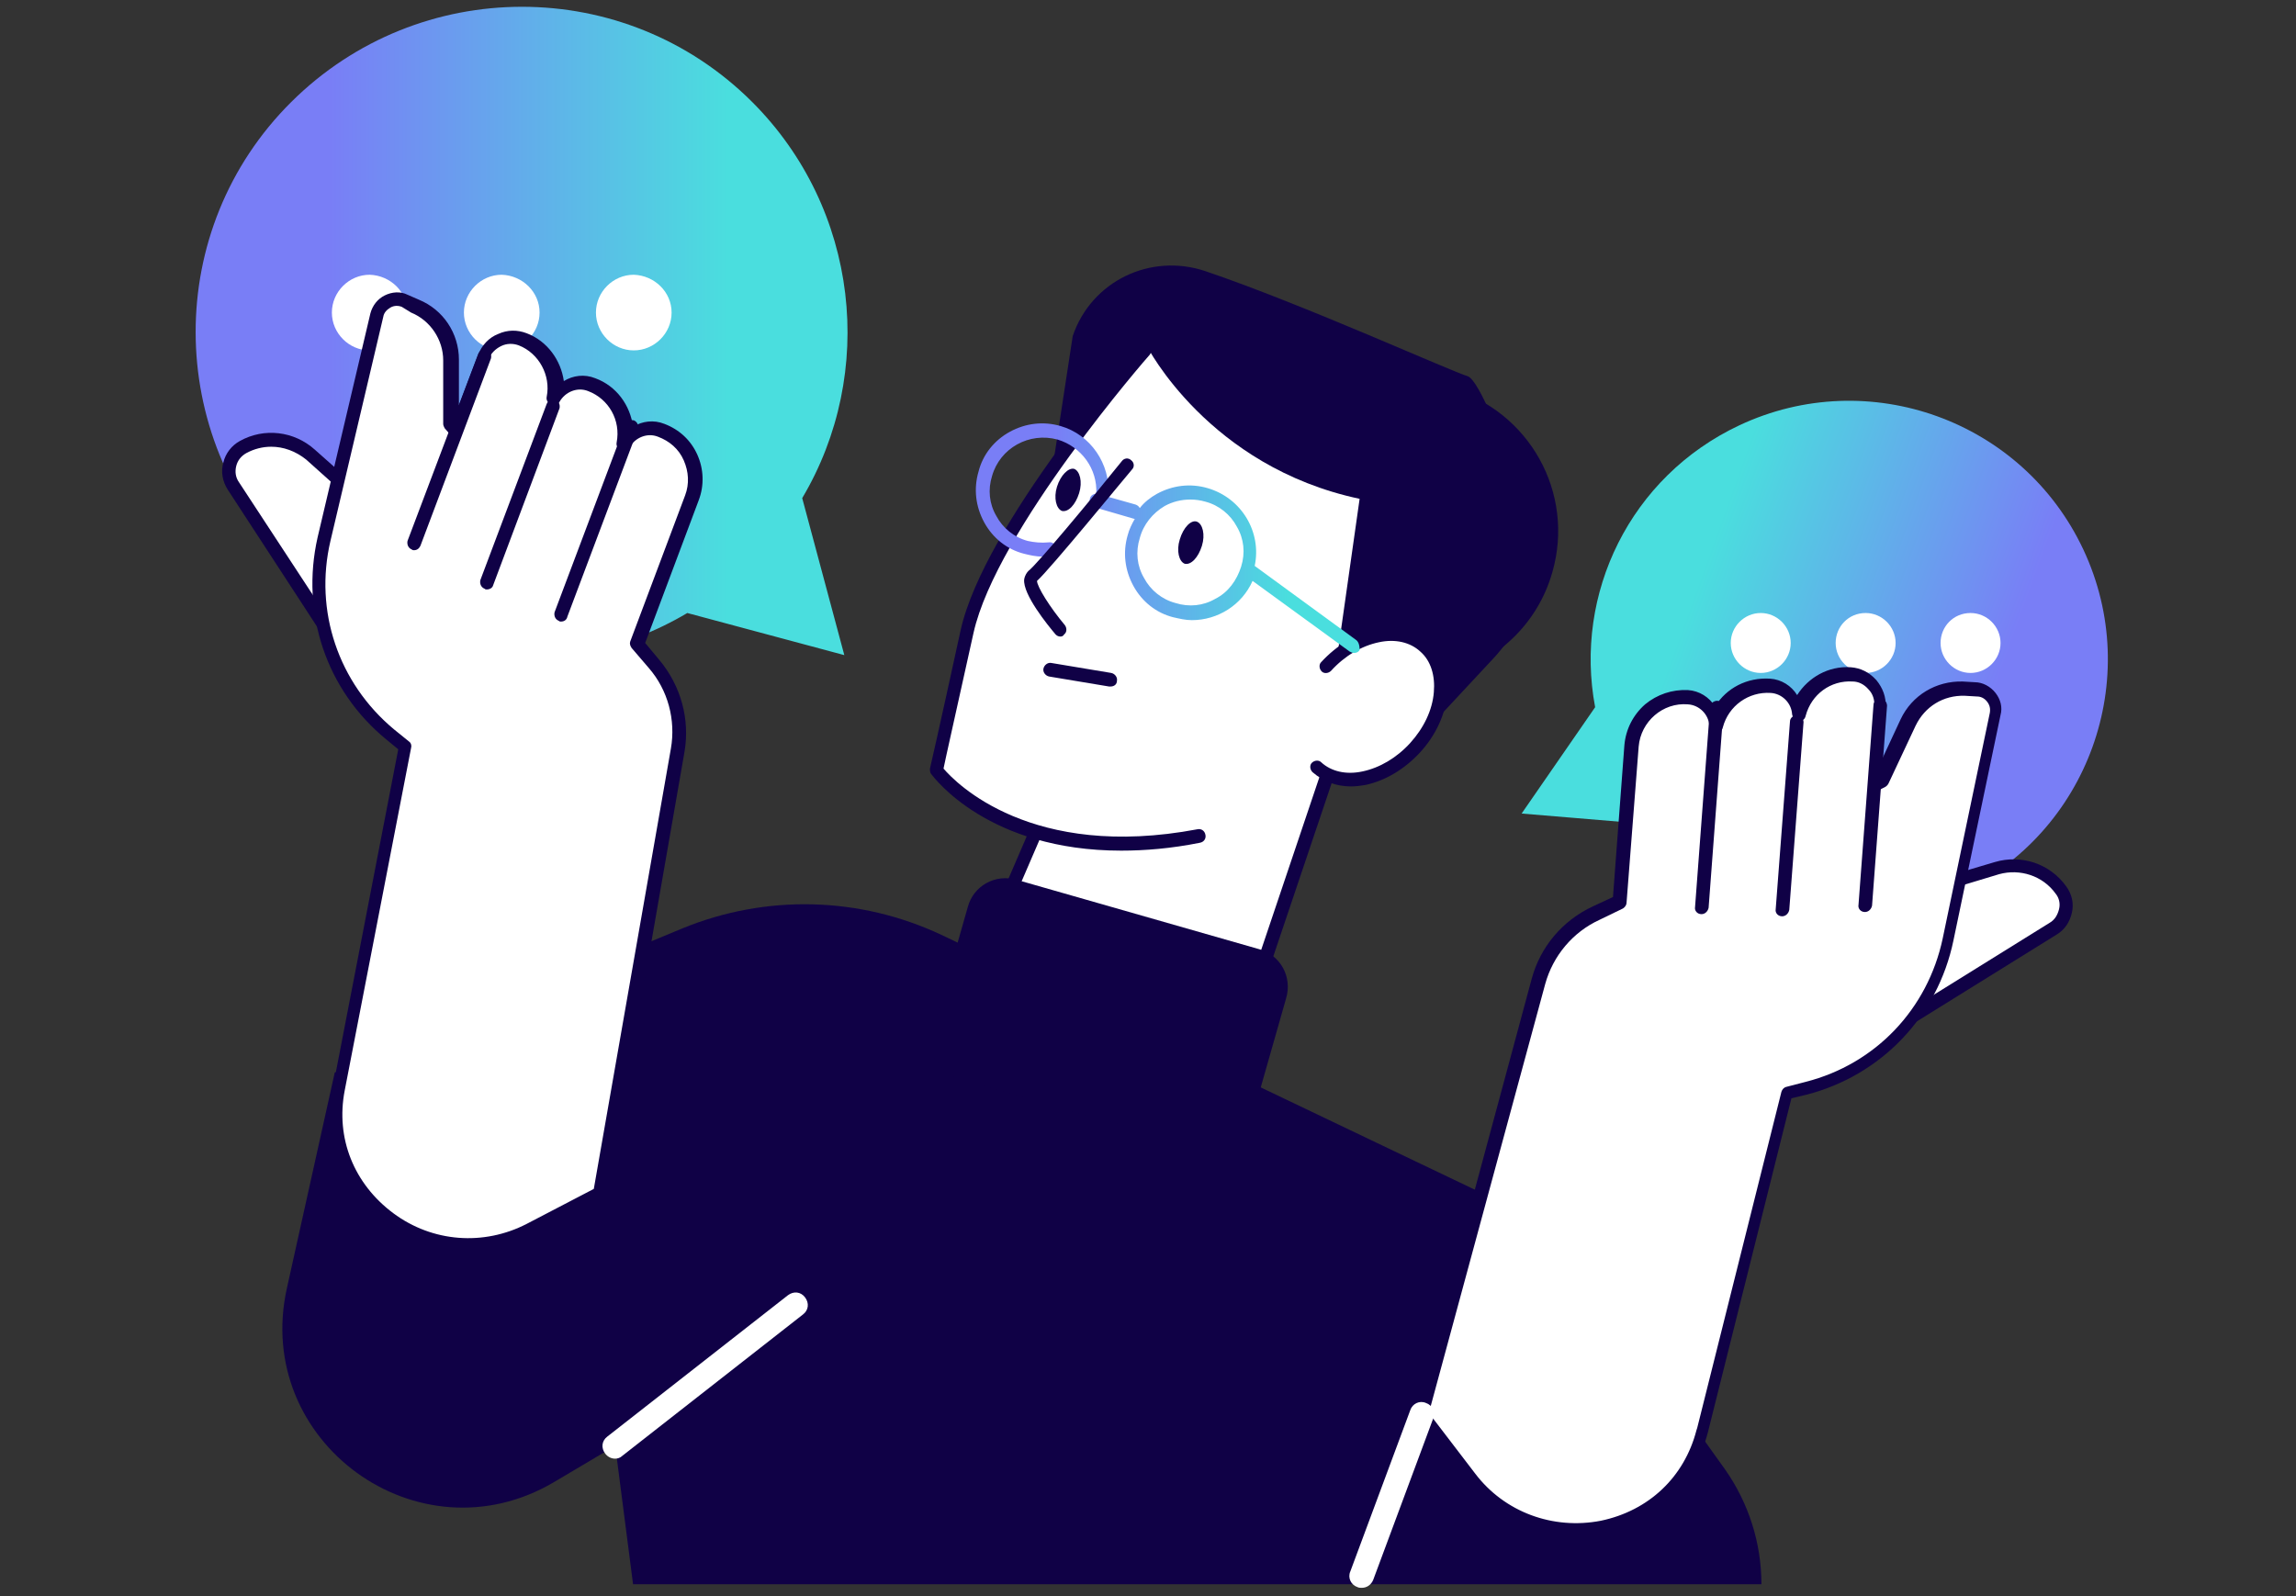 <svg xmlns="http://www.w3.org/2000/svg" xmlns:xlink="http://www.w3.org/1999/xlink" id="Layer_1" x="0px" y="0px" viewBox="0 0 321.7 223.7" style="enable-background:new 0 0 321.7 223.7;" xml:space="preserve"><rect x="0" y="0" width="321.7" height="223.7" fill="#333333" stroke="none"/><style type="text/css">	.st0{fill:url(#SVGID_1_);}	.st1{fill:#FFFFFF;}	.st2{fill:#100146;}	.st3{fill:url(#SVGID_00000182502616718074871770000000160893526103818646_);}	.st4{fill:url(#SVGID_00000175324603744674784080000003260138051912159660_);}</style><linearGradient id="SVGID_1_" gradientUnits="userSpaceOnUse" x1="3060.803" y1="656" x2="3133.219" y2="656" gradientTransform="matrix(-0.941 -0.339 -0.339 0.941 3395.148 524.956)">	<stop offset="0" style="stop-color:#797EF6"></stop>	<stop offset="0.206" style="stop-color:#797EF6"></stop>	<stop offset="0.817" style="stop-color:#4ADEDE"></stop>	<stop offset="1" style="stop-color:#4ADEDE"></stop></linearGradient><path class="st0" d="M223.5,99.1c-3-15.9,4.9-32.3,20.2-39.5c18.1-8.5,39.7-0.7,48.2,17.4s0.7,39.7-17.4,48.2 c-15.3,7.2-33,2.8-43.3-9.7l-18-1.5L223.5,99.1z"></path><g>	<path class="st1" d="M271.9,90.1c0,2.3,1.9,4.2,4.2,4.2c2.3,0,4.2-1.9,4.2-4.2c0-2.3-1.9-4.2-4.2-4.2  C273.7,85.9,271.9,87.8,271.9,90.1z"></path>	<path class="st1" d="M257.2,90.1c0,2.3,1.9,4.2,4.2,4.2c2.3,0,4.2-1.9,4.2-4.2c0-2.3-1.9-4.2-4.2-4.2  C259,85.9,257.2,87.8,257.2,90.1z"></path>	<path class="st1" d="M242.5,90.1c0,2.3,1.9,4.2,4.2,4.2c2.3,0,4.2-1.9,4.2-4.2c0-2.3-1.9-4.2-4.2-4.2  C244.4,85.9,242.5,87.8,242.5,90.1z"></path></g><g>	<path class="st2" d="M46.9,150.3l48.7-20.2c11.7-4.8,24.8-4.5,36.3,0.9l85.4,40.8l24.4,34.1c3.3,4.7,5.1,10.3,5.1,16.1l0,0H88.7  l-2.5-19.4l-8.6,5.1c-19,11.2-42.2-5.7-37.4-27.2L46.9,150.3z"></path>			<linearGradient id="SVGID_00000087375998464316257770000011126496204192174495_" gradientUnits="userSpaceOnUse" x1="27.457" y1="46.61" x2="118.772" y2="46.61">		<stop offset="0" style="stop-color:#797EF6"></stop>		<stop offset="0.206" style="stop-color:#797EF6"></stop>		<stop offset="0.817" style="stop-color:#4ADEDE"></stop>		<stop offset="1" style="stop-color:#4ADEDE"></stop>	</linearGradient>	<path style="fill:url(#SVGID_00000087375998464316257770000011126496204192174495_);" d="M112.4,69.8c10.4-17.5,8-40.5-7-55.5  c-17.8-17.8-46.7-17.8-64.6,0s-17.8,46.7,0,64.6c15.1,15.1,38,17.4,55.5,7l22,5.9L112.4,69.8z"></path>	<g>		<path class="st1" d="M57.1,43.8c0,2.9-2.4,5.3-5.3,5.3c-2.9,0-5.3-2.4-5.3-5.3c0-2.9,2.4-5.3,5.3-5.3   C54.7,38.6,57.1,40.9,57.1,43.8z"></path>		<path class="st1" d="M75.6,43.8c0,2.9-2.4,5.3-5.3,5.3c-2.9,0-5.3-2.4-5.3-5.3c0-2.9,2.4-5.3,5.3-5.3   C73.2,38.6,75.6,40.9,75.6,43.8z"></path>		<path class="st1" d="M94.1,43.8c0,2.9-2.4,5.3-5.3,5.3c-2.9,0-5.3-2.4-5.3-5.3c0-2.9,2.4-5.3,5.3-5.3   C91.7,38.6,94.1,40.9,94.1,43.8z"></path>	</g>	<g>		<g>			<path class="st1" d="M265,144.3l22.7-14.1c1.9-1.2,2.4-3.7,1.1-5.5l0,0c-2-2.8-5.6-4-9-3l-9.1,2.7L265,144.3z"></path>			<path class="st2" d="M265,145.2c-0.2,0-0.4-0.1-0.6-0.2c-0.3-0.2-0.4-0.6-0.3-1l5.7-19.9c0.1-0.3,0.3-0.6,0.6-0.6l9.1-2.7    c3.7-1.1,7.7,0.2,10,3.4c0.8,1.1,1.1,2.4,0.8,3.7c-0.3,1.3-1,2.4-2.2,3.1l-22.7,14.1C265.4,145.2,265.2,145.2,265,145.2z     M271.5,125.1l-4.9,17l20.6-12.8c0.7-0.4,1.1-1.1,1.3-1.9c0.2-0.8,0-1.6-0.5-2.2c-1.8-2.5-5-3.5-7.9-2.7L271.5,125.1z"></path>		</g>		<g>			<g>				<path class="st1" d="M273,131.6l6.6-31.6c0.4-1.7-0.9-3.4-2.7-3.5l-1.7-0.1c-3.3-0.1-6.4,1.7-7.8,4.7l-3.8,8.1l-1,0.5l0.8-10.8     c0.2-2.3-1.6-4.4-3.9-4.6c-3.6-0.2-6.7,2.2-7.6,5.6c-0.1-2.1-1.7-3.8-3.8-3.9c-3.6-0.3-6.8,2.1-7.7,5.6     c-0.1-2.1-1.7-3.8-3.8-3.9c-4-0.3-7.6,2.7-7.9,6.8l-1.7,21.9l-3.3,1.6c-4,1.8-6.9,5.4-8.1,9.6l-16.4,60.8l6.7,8.8     c9.3,12.2,28.8,8.5,32.7-6.5c0-0.1,0.1-0.2,0.1-0.3l11.8-47.1l2.7-0.7C263.2,149.9,270.9,141.8,273,131.6z"></path>				<path class="st2" d="M220.6,215.3c-6,0-11.7-2.8-15.5-7.7l-6.7-8.8c-0.2-0.2-0.2-0.5-0.2-0.8l16.4-60.8     c1.2-4.5,4.3-8.2,8.6-10.2l2.8-1.3l1.6-21.3c0.2-2.2,1.2-4.2,2.9-5.7c1.7-1.4,3.8-2.1,6-2c1.6,0.1,3,1,3.8,2.3     c1.6-2.6,4.5-4.1,7.7-3.9c1.6,0.1,3,1,3.8,2.3c1.6-2.5,4.4-4.1,7.5-3.9c1.4,0.1,2.6,0.7,3.6,1.8c0.9,1.1,1.4,2.4,1.3,3.8     l-0.6,7.5l2.7-5.8c1.6-3.4,5-5.4,8.7-5.3l1.7,0.1c1.1,0,2.2,0.6,2.9,1.5c0.7,0.9,1,2,0.7,3.1l-6.6,31.6l0,0     c-2.2,10.6-10.1,18.9-20.6,21.6l-2.1,0.5l-11.7,46.8c-1.9,7.3-7.6,12.7-14.9,14.2C223.3,215.2,222,215.3,220.6,215.3z      M200.2,198l6.5,8.5c4.1,5.4,10.9,7.9,17.6,6.6c6.7-1.4,11.7-6.1,13.4-12.7l0.1-0.3l11.8-47.1c0.1-0.3,0.3-0.6,0.7-0.7l2.7-0.7     c9.8-2.5,17.1-10.2,19.2-20.1l6.6-31.6c0.1-0.6,0-1.1-0.4-1.6c-0.4-0.5-0.9-0.7-1.4-0.7l-1.7-0.1c-3-0.1-5.6,1.5-6.9,4.2     l-3.8,8.1c-0.1,0.2-0.3,0.4-0.5,0.5l-1,0.5c-0.3,0.1-0.7,0.1-0.9-0.1c-0.3-0.2-0.4-0.5-0.4-0.9l0.8-10.8     c0.1-0.9-0.2-1.8-0.8-2.4c-0.6-0.7-1.4-1.1-2.2-1.1c-3.1-0.2-5.8,1.8-6.6,4.8c-0.1,0.5-0.5,0.8-1,0.7c-0.5,0-0.8-0.4-0.9-0.9     c-0.1-1.6-1.4-2.9-3-3c-3.1-0.2-5.9,1.8-6.7,4.8c-0.1,0.5-0.5,0.8-1,0.7c-0.5,0-0.8-0.4-0.9-0.9c-0.1-1.6-1.4-2.9-3-3     c-3.5-0.3-6.6,2.4-6.9,5.9l-1.7,21.9c0,0.3-0.2,0.6-0.5,0.8l-3.3,1.6c-3.7,1.7-6.5,5-7.6,9L200.2,198z M273,131.6L273,131.6     L273,131.6z"></path>			</g>			<g>				<path class="st2" d="M249.7,128.4C249.7,128.4,249.7,128.4,249.7,128.4c-0.6,0-1-0.5-0.9-1l2-26.3c0-0.5,0.5-0.9,1-0.9     c0.5,0,0.9,0.5,0.9,1l-2,26.3C250.6,128,250.2,128.4,249.7,128.4z"></path>			</g>			<g>				<path class="st2" d="M261.3,127.8C261.3,127.8,261.3,127.8,261.3,127.8c-0.6,0-1-0.5-0.9-1l2.1-28c0-0.5,0.5-0.9,1-0.9     c0.5,0,0.9,0.5,0.9,1l-2.1,28C262.2,127.4,261.8,127.8,261.3,127.8z"></path>			</g>			<g>				<path class="st2" d="M238.4,128.1C238.4,128.1,238.4,128.1,238.4,128.1c-0.6,0-1-0.5-0.9-1l2.1-28c0-0.5,0.5-0.9,1-0.9     c0.5,0,0.9,0.5,0.9,1l-2.1,28C239.3,127.7,238.9,128.1,238.4,128.1z"></path>			</g>		</g>	</g>	<g>		<g>			<path class="st1" d="M47.3,90.4L32.7,68.1c-1.2-1.9-0.6-4.4,1.4-5.4v0c3-1.7,6.8-1.2,9.4,1.1l7.1,6.3L47.3,90.4z"></path>			<path class="st2" d="M47.3,91.4c-0.3,0-0.6-0.2-0.8-0.4L31.9,68.6c-0.7-1.1-1-2.5-0.6-3.8c0.3-1.3,1.2-2.4,2.3-3    c3.4-1.9,7.6-1.4,10.5,1.2l7.1,6.3c0.2,0.2,0.4,0.5,0.3,0.9l-3.2,20.5c-0.1,0.4-0.4,0.7-0.7,0.8C47.4,91.4,47.3,91.4,47.3,91.4z     M38,62.6c-1.2,0-2.4,0.3-3.5,0.9c-0.7,0.4-1.2,1-1.4,1.8c-0.2,0.8-0.1,1.6,0.4,2.3l13.3,20.3l2.8-17.5l-6.7-6    C41.4,63.2,39.7,62.6,38,62.6z"></path>		</g>		<g>			<g>				<path class="st1" d="M45.4,75.6l7.4-31.4c0.4-1.7,2.3-2.7,3.9-2l1.6,0.7c3.1,1.3,5.1,4.3,5.1,7.6l0,8.9l0.7,0.8L67.8,50     c0.8-2.2,3.3-3.3,5.5-2.5c3.3,1.3,5.2,4.8,4.5,8.2c1-1.8,3.2-2.7,5.1-1.9c3.4,1.3,5.3,4.8,4.6,8.3c1-1.8,3.2-2.7,5.1-1.9     c3.8,1.4,5.7,5.7,4.3,9.5l-7.7,20.5l2.4,2.8c2.8,3.4,4,7.8,3.3,12.1l-10.8,62l-9.8,5.2c-13.6,7.2-29.7-4.5-26.9-19.6     c0-0.1,0-0.2,0.1-0.3l9.2-47.7l-2.1-1.7C46.6,96.3,43,85.7,45.4,75.6z"></path>				<path class="st2" d="M65.7,175.4c-4.1,0-8.2-1.3-11.6-3.9c-6-4.4-8.9-11.7-7.5-19.1l0.1-0.3l9.1-47.1l-1.7-1.4     c-8.4-6.9-12-17.7-9.6-28.3l7.4-31.4c0.3-1.1,1-2,2-2.5c1-0.5,2.2-0.6,3.2-0.1l1.6,0.7c3.4,1.4,5.6,4.7,5.6,8.4l0,6.4l2.7-7.1     c0.5-1.3,1.5-2.4,2.8-2.9c1.3-0.6,2.7-0.6,4-0.1c2.9,1.1,4.8,3.8,5.2,6.7c1.3-0.8,2.9-1,4.4-0.4c3,1.1,4.9,3.8,5.3,6.8     c1.3-0.8,2.9-1,4.4-0.4c2.1,0.8,3.7,2.3,4.6,4.3c0.9,2,1,4.3,0.2,6.4l-7.5,20l2,2.4c3,3.6,4.3,8.3,3.5,12.9l-10.8,62     c-0.1,0.3-0.2,0.5-0.5,0.7l-9.8,5.2C71.9,174.7,68.8,175.4,65.7,175.4z M45.4,75.6l0.9,0.2c-2.3,9.8,1.1,19.9,8.9,26.4l2.1,1.7     c0.3,0.2,0.4,0.6,0.3,0.9l-9.3,48c-1.3,6.7,1.3,13.1,6.8,17.2c5.5,4.1,12.7,4.6,18.7,1.5l9.4-4.9L94,104.9     c0.7-4-0.4-8.2-3.1-11.3l-2.4-2.8c-0.2-0.3-0.3-0.6-0.2-0.9l7.7-20.5c0.6-1.6,0.5-3.3-0.2-4.9c-0.7-1.6-2-2.7-3.6-3.3     c-1.5-0.6-3.2,0.1-4,1.5c-0.2,0.4-0.7,0.6-1.2,0.4c-0.4-0.2-0.7-0.6-0.6-1.1c0.6-3.1-1.1-6.1-4-7.2c-1.5-0.6-3.2,0.1-4,1.5     c-0.2,0.4-0.7,0.6-1.2,0.4c-0.4-0.2-0.7-0.6-0.6-1.1c0.6-3-1.1-6.1-3.9-7.2c-0.8-0.3-1.7-0.3-2.5,0.1c-0.8,0.4-1.4,1-1.8,1.9     l-3.8,10.1c-0.1,0.3-0.4,0.5-0.7,0.6c-0.3,0.1-0.7-0.1-0.9-0.3l-0.7-0.8c-0.1-0.2-0.2-0.4-0.2-0.6l0-8.9c0-2.9-1.8-5.6-4.5-6.7     L56.3,43c-0.5-0.2-1.1-0.2-1.6,0.1c-0.5,0.3-0.9,0.7-1,1.3l-7.4,31.4L45.4,75.6z"></path>			</g>			<g>				<path class="st2" d="M68.2,82.6c-0.1,0-0.2,0-0.3-0.1c-0.5-0.2-0.7-0.7-0.6-1.2l9.3-24.7c0.2-0.5,0.7-0.7,1.2-0.6     c0.5,0.2,0.7,0.7,0.6,1.2L69.1,82C69,82.4,68.6,82.6,68.2,82.6z"></path>			</g>			<g>				<path class="st2" d="M58,77.1c-0.1,0-0.2,0-0.3-0.1c-0.5-0.2-0.7-0.7-0.6-1.2L67,49.6c0.2-0.5,0.7-0.7,1.2-0.6     c0.5,0.2,0.7,0.7,0.6,1.2l-9.9,26.3C58.7,76.9,58.4,77.1,58,77.1z"></path>			</g>			<g>				<path class="st2" d="M78.6,87.1c-0.1,0-0.2,0-0.3-0.1c-0.5-0.2-0.7-0.7-0.6-1.2l9.9-26.3c0.2-0.5,0.7-0.7,1.2-0.6     c0.5,0.2,0.7,0.7,0.6,1.2l-9.9,26.3C79.4,86.9,79,87.1,78.6,87.1z"></path>			</g>		</g>	</g>	<g>		<g>			<path class="st1" d="M200.2,90.2c-4.1-3.8-7.7-3.2-10-2c-0.3,0.2-0.6,0.4-0.9,0.6c5-9.8,5.8-18.1,2.3-24.7    c-3-5.8-9.3-10.3-18.3-13c-6.7-2.1-12.7-2.4-12.7-2.5c-0.2,0-0.4,0.1-0.5,0.2c-0.9,1-21.8,24.9-25.1,39.6    c-3.3,14.7-4.3,19.4-4.3,19.4c0,0.2,0,0.3,0.1,0.5c0.1,0.1,4.2,5.6,13.6,8.6l-5.1,11.9c-0.1,0.2-0.1,0.3,0,0.5    c0.1,0.2,1.8,3.1,9.7,5.4c5.6,1.6,14.2,2.9,27.5,2.6c0.2,0,0.5-0.2,0.5-0.4l9.4-27.6c3.7,1.4,8.8-0.2,12.4-4.2    C203.3,100.2,203.9,93.7,200.2,90.2z"></path>			<path class="st2" d="M203.2,54.4c-4.8-1.4-9.8-0.9-14.1,0.9c12.1,7.4,18.3,22.7,14,37.5c-0.2,0.7-0.4,1.3-0.6,1.9    c7-1.8,12.9-7.1,15-14.5C220.7,69.1,214.3,57.6,203.2,54.4z"></path>			<path class="st2" d="M186.1,100.9l12.4,2.9l10.8-11.6c5.3-5.7,7.1-13.9,4.5-21.3c-2.9-8.2-6.5-17.7-8.2-18.2    c-1.9-0.5-23.1-10.1-36.7-14.7c-7.7-2.6-16,1.4-18.6,9.1l-2.6,17l13-15.6c0,0,8.6,16.9,29.8,21.4L186.1,100.9z"></path>			<g>				<path class="st2" d="M155.6,96.2c-0.1,0-0.1,0-0.2,0l-8.4-1.4c-0.5-0.1-0.9-0.6-0.8-1.1c0.1-0.5,0.6-0.9,1.1-0.8l8.4,1.4     c0.5,0.1,0.9,0.6,0.8,1.1C156.5,95.9,156.1,96.2,155.6,96.2z"></path>			</g>			<g>				<path class="st1" d="M184.6,107.5c3.5,3.1,9.7,1.9,13.9-2.8c4.2-4.7,4.8-11,1.3-14.1c-3.5-3.1-9.7-1.9-13.9,2.8L184.6,107.5z"></path>				<path class="st2" d="M189.3,110.2c-2.1,0-3.9-0.7-5.4-2c-0.4-0.4-0.4-1-0.1-1.3c0.4-0.4,1-0.4,1.3-0.1c1.4,1.3,3.5,1.8,5.8,1.3     c2.4-0.5,4.8-1.9,6.7-4c1.9-2.1,3.1-4.6,3.3-7.1c0.2-2.3-0.4-4.4-1.9-5.7c-1.4-1.3-3.5-1.8-5.8-1.3c-2.4,0.5-4.8,1.9-6.7,4     c-0.4,0.4-1,0.4-1.3,0.1c-0.4-0.4-0.4-1-0.1-1.3c2.2-2.4,4.9-4,7.7-4.6c2.9-0.6,5.6,0,7.5,1.7c1.9,1.7,2.8,4.3,2.5,7.3     c-0.3,2.9-1.6,5.8-3.8,8.2c-2.2,2.4-4.9,4-7.7,4.6C190.7,110.1,190,110.2,189.3,110.2z"></path>			</g>			<path class="st2" d="M165.3,75.6c-0.5,1.6-0.1,3.1,0.7,3.4c0.9,0.2,1.9-0.9,2.4-2.5c0.5-1.6,0.1-3.1-0.7-3.4    C166.9,72.8,165.8,73.9,165.3,75.6z"></path>			<path class="st2" d="M148.1,68.2c-0.5,1.6-0.1,3.1,0.7,3.4c0.9,0.2,1.9-0.9,2.4-2.5c0.5-1.6,0.1-3.1-0.7-3.4    C149.7,65.5,148.6,66.6,148.1,68.2z"></path>			<g>				<path class="st2" d="M157.1,119.2c-18.6,0-26.2-10.2-26.6-10.7c-0.2-0.2-0.2-0.5-0.2-0.8c0,0,1.1-4.7,4.3-19.4     c3.3-14.8,24.3-38.8,25.1-39.8c0.3-0.4,0.9-0.4,1.3-0.1c0.4,0.3,0.4,0.9,0.1,1.3c-0.2,0.2-21.5,24.6-24.7,39     c-2.7,12.2-3.9,17.5-4.2,19c1.7,2,12.3,12.9,35.6,8.5c0.5-0.1,1,0.2,1.1,0.8c0.1,0.5-0.2,1-0.8,1.1     C164.1,118.9,160.4,119.2,157.1,119.2z"></path>			</g>			<g>				<path class="st2" d="M176.5,137.7c-0.1,0-0.2,0-0.3-0.1c-0.5-0.2-0.8-0.7-0.6-1.2l9.4-27.9c0.2-0.5,0.7-0.8,1.2-0.6     c0.5,0.2,0.8,0.7,0.6,1.2l-9.4,27.9C177.3,137.4,176.9,137.7,176.5,137.7z"></path>			</g>			<g>				<path class="st2" d="M139.8,130c-0.1,0-0.3,0-0.4-0.1c-0.5-0.2-0.7-0.8-0.5-1.2l5.3-12.3c0.2-0.5,0.8-0.7,1.2-0.5     c0.5,0.2,0.7,0.8,0.5,1.2l-5.3,12.3C140.6,129.8,140.2,130,139.8,130z"></path>			</g>							<linearGradient id="SVGID_00000140721647020290673840000015164098844130950065_" gradientUnits="userSpaceOnUse" x1="136.656" y1="75.348" x2="190.324" y2="75.348">				<stop offset="0" style="stop-color:#797EF6"></stop>				<stop offset="0.206" style="stop-color:#797EF6"></stop>				<stop offset="0.817" style="stop-color:#4ADEDE"></stop>				<stop offset="1" style="stop-color:#4ADEDE"></stop>			</linearGradient>			<path style="fill:url(#SVGID_00000140721647020290673840000015164098844130950065_);" d="M189.9,89.6l-14.1-10.3    c1-4.7-1.8-9.5-6.6-10.9c-2.4-0.7-4.9-0.4-7.1,0.8c-0.9,0.5-1.8,1.2-2.4,2c-0.1-0.2-0.3-0.4-0.6-0.5l-3.9-1.1    c0-0.1,0.1-0.1,0.1-0.2c0.3-4.4-2.5-8.5-6.7-9.7c-2.4-0.7-4.9-0.4-7.1,0.8c-2.2,1.2-3.8,3.2-4.4,5.6c-0.7,2.4-0.4,4.9,0.8,7.1    c1.2,2.2,3.2,3.8,5.6,4.4c0.8,0.2,1.7,0.4,2.6,0.4c0.4,0,0.8,0,1.1-0.1c0.5-0.1,0.9-0.5,0.8-1.1c-0.1-0.5-0.5-0.9-1.1-0.8    c-1,0.1-2,0-2.9-0.2c-1.9-0.5-3.5-1.8-4.4-3.5c-1-1.7-1.2-3.7-0.6-5.6c1.1-3.9,5.2-6.2,9.2-5.1c3.3,1,5.6,4.1,5.4,7.6    c-0.4,0-0.8,0.2-0.9,0.7c-0.1,0.5,0.1,1,0.7,1.2l5.5,1.6c0,0,0.1,0,0.1,0c-0.4,0.7-0.8,1.5-1,2.3c-0.7,2.4-0.4,4.9,0.8,7.1    c1.2,2.2,3.2,3.8,5.6,4.4c0.9,0.2,1.7,0.4,2.6,0.4c3.6,0,7-2.1,8.5-5.5l13.6,9.9c0.2,0.1,0.4,0.2,0.6,0.2c0.3,0,0.6-0.1,0.8-0.4    C190.5,90.5,190.4,89.9,189.9,89.6z M170.3,83.9c-1.7,1-3.7,1.2-5.6,0.6c-1.9-0.5-3.5-1.8-4.4-3.5c-1-1.7-1.2-3.7-0.6-5.6    c0.5-1.9,1.8-3.5,3.5-4.5c1.1-0.6,2.3-0.9,3.6-0.9c0.7,0,1.4,0.1,2.1,0.3c1.9,0.5,3.5,1.8,4.4,3.5c1,1.7,1.2,3.7,0.6,5.6    S172.1,83,170.3,83.9z"></path>			<g>				<path class="st2" d="M148.6,89.2c-0.3,0-0.5-0.1-0.7-0.3c-1.1-1.3-4.6-5.6-4.4-7.7c0.1-0.6,0.4-1,0.6-1.2     c1.1-0.8,8.6-9.8,13.1-15.4c0.3-0.4,0.9-0.5,1.3-0.1c0.4,0.3,0.5,0.9,0.1,1.3c-1.2,1.4-11.5,14-13.3,15.6c0,0.8,1.8,3.7,3.9,6.2     c0.3,0.4,0.3,1-0.1,1.3C149,89.1,148.8,89.2,148.6,89.2z"></path>			</g>		</g>		<path class="st2" d="M168.4,160.9l-33.9-9.7c-3-0.8-4.7-3.9-3.8-6.9l4.9-17.2c0.8-3,3.9-4.7,6.9-3.8l33.9,9.7   c3,0.8,4.7,3.9,3.8,6.9l-4.9,17.2C174.4,160,171.3,161.7,168.4,160.9z"></path>	</g>	<g>		<path class="st1" d="M86.2,204.4c-0.5,0-1-0.2-1.4-0.7c-0.6-0.8-0.5-1.8,0.3-2.4l25.3-19.8c0.8-0.6,1.8-0.5,2.4,0.3   c0.6,0.8,0.5,1.8-0.3,2.4L87.2,204C86.9,204.3,86.5,204.4,86.2,204.4z"></path>	</g>	<g>		<path class="st1" d="M190.8,222.5c-0.2,0-0.4,0-0.6-0.1c-0.9-0.3-1.4-1.3-1-2.2l8.4-22.6c0.3-0.9,1.3-1.4,2.2-1   c0.9,0.3,1.4,1.3,1,2.2l-8.4,22.6C192.1,222.1,191.5,222.5,190.8,222.5z"></path>	</g></g></svg>